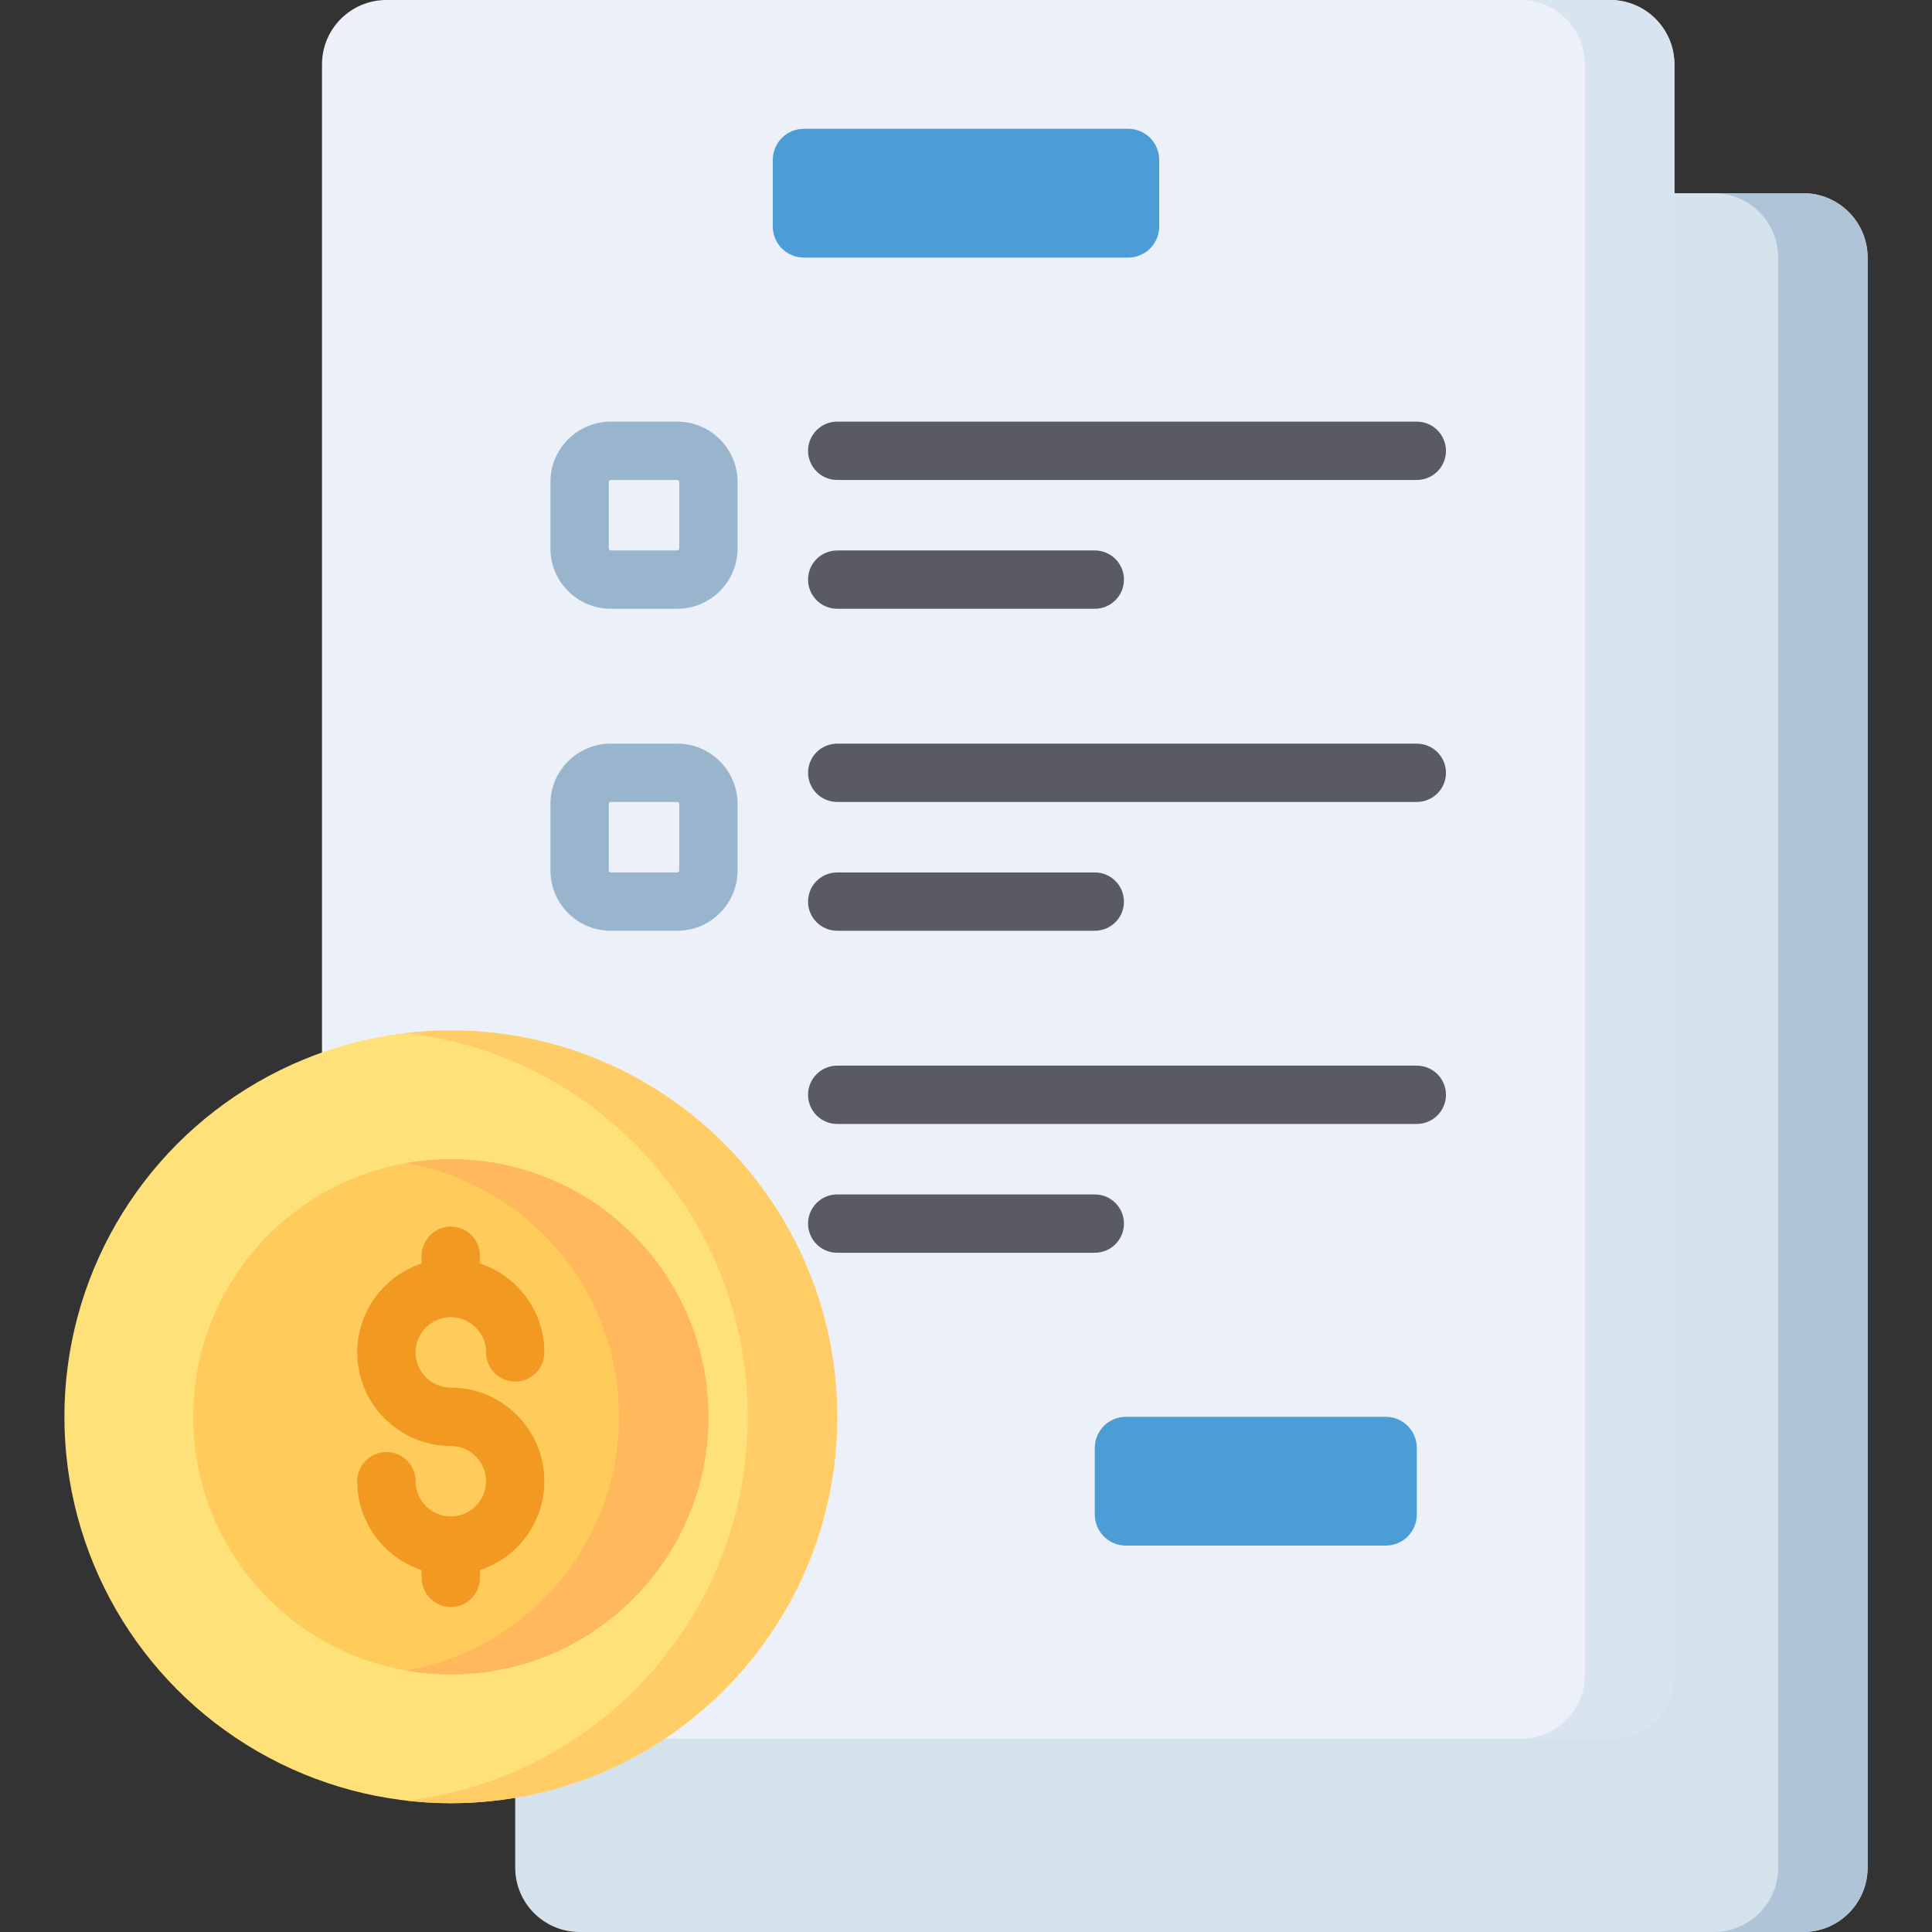 <svg id="Capa_1" enable-background="new 0 0 497 497" height="512" viewBox="0 0 497 497" width="512" xmlns="http://www.w3.org/2000/svg"><rect x="0" y="0" width="497" height="497" fill="#333333" stroke="none"/><g><g><g><path d="m132.533 447.301v33.131c0 9.15 7.418 16.567 16.568 16.567h314.766c9.15 0 16.568-7.418 16.568-16.567v-414.165c0-9.15-7.417-16.568-16.568-16.568h-33.133z" fill="#d3e2eb"/><path d="m82.833 430.733c0 9.15 7.418 16.568 16.568 16.568h314.766c9.15 0 16.567-7.418 16.567-16.568v-414.166c0-9.15-7.418-16.567-16.567-16.567h-314.767c-9.15 0-16.568 7.418-16.568 16.567v414.166z" fill="#ecf0f9"/><path d="m414.166 0h-23c9.15 0 16.567 7.417 16.567 16.567v414.165c0 9.15-7.417 16.568-16.567 16.568h23c9.15 0 16.567-7.418 16.567-16.568v-414.165c0-9.15-7.417-16.567-16.567-16.567z" fill="#d8e4f0"/><path d="m463.866 49.7h-23c9.15 0 16.568 7.417 16.568 16.567v414.165c0 9.15-7.418 16.567-16.568 16.567h23c9.15 0 16.568-7.417 16.568-16.567v-414.165c-.001-9.15-7.418-16.567-16.568-16.567z" fill="#b0c4d8"/></g><g><path d="m290.2 66.266h-83.4c-4.418 0-8-3.582-8-8v-17.133c0-4.418 3.582-8 8-8h83.4c4.418 0 8 3.582 8 8v17.133c0 4.419-3.582 8-8 8z" fill="#4c9cd6"/><path d="m356.466 397.6h-66.833c-4.418 0-8-3.582-8-8v-17.133c0-4.418 3.582-8 8-8h66.833c4.418 0 8 3.582 8 8v17.133c0 4.418-3.581 8-8 8z" fill="#4c9cd6"/><g><g><g><path d="m364.467 123.466h-149.1c-4.142 0-7.5-3.358-7.5-7.5s3.358-7.5 7.5-7.5h149.1c4.143 0 7.5 3.358 7.5 7.5s-3.358 7.5-7.5 7.5z" fill="#595a66"/></g></g><g><g><path d="m174.233 156.6h-17.133c-8.547 0-15.5-6.953-15.5-15.5v-17.133c0-8.547 6.953-15.5 15.5-15.5h17.133c8.547 0 15.5 6.953 15.5 15.5v17.133c0 8.547-6.953 15.5-15.5 15.5zm-17.133-33.134c-.276 0-.5.224-.5.5v17.134c0 .276.224.5.5.5h17.133c.276 0 .5-.224.5-.5v-17.133c0-.276-.224-.5-.5-.5h-17.133z" fill="#99b4cd"/></g></g><g><g><path d="m281.633 156.6h-66.266c-4.142 0-7.5-3.358-7.5-7.5s3.358-7.5 7.5-7.5h66.266c4.143 0 7.5 3.358 7.5 7.5s-3.358 7.5-7.5 7.5z" fill="#595a66"/></g></g></g><g><g><g><path d="m364.467 206.299h-149.1c-4.142 0-7.5-3.358-7.5-7.5s3.358-7.5 7.5-7.5h149.1c4.143 0 7.5 3.358 7.5 7.5s-3.358 7.5-7.5 7.5z" fill="#595a66"/></g></g><g><g><path d="m174.233 239.433h-17.133c-8.547 0-15.5-6.953-15.5-15.5v-17.133c0-8.547 6.953-15.5 15.5-15.5h17.133c8.547 0 15.5 6.953 15.5 15.5v17.133c0 8.547-6.953 15.5-15.5 15.5zm-17.133-33.134c-.276 0-.5.224-.5.5v17.133c0 .276.224.5.5.5h17.133c.276 0 .5-.224.5-.5v-17.133c0-.276-.224-.5-.5-.5z" fill="#99b4cd"/></g></g><g><g><path d="m281.633 239.433h-66.266c-4.142 0-7.5-3.358-7.5-7.5s3.358-7.5 7.5-7.5h66.266c4.143 0 7.5 3.358 7.5 7.5s-3.358 7.5-7.5 7.5z" fill="#595a66"/></g></g></g><g><g><g><path d="m364.467 289.133h-149.1c-4.142 0-7.5-3.358-7.5-7.5s3.358-7.5 7.5-7.5h149.1c4.143 0 7.5 3.358 7.5 7.5s-3.358 7.5-7.5 7.5z" fill="#595a66"/></g><g><path d="m281.633 322.266h-66.266c-4.142 0-7.5-3.358-7.5-7.5s3.358-7.5 7.5-7.5h66.266c4.143 0 7.5 3.358 7.5 7.5s-3.358 7.5-7.5 7.5z" fill="#595a66"/></g></g></g></g></g><g><circle cx="115.967" cy="364.466" fill="#ffe179" r="99.4"/><circle cx="115.967" cy="364.466" fill="#ffcb5b" r="66.267"/><path d="m115.967 265.066c-3.89 0-7.726.231-11.5.666 49.479 5.701 87.9 47.727 87.9 98.734s-38.421 93.033-87.9 98.734c3.774.435 7.61.666 11.5.666 54.897 0 99.4-44.503 99.4-99.4-.001-54.897-44.503-99.4-99.4-99.4z" fill="#fc6"/><path d="m115.967 298.2c-3.925 0-7.763.361-11.5 1.015 31.113 5.447 54.767 32.578 54.767 65.252 0 32.673-23.653 59.804-54.767 65.251 3.737.654 7.575 1.015 11.5 1.015 36.598 0 66.267-29.669 66.267-66.267-.001-36.598-29.669-66.266-66.267-66.266z" fill="#ffb85b"/><path d="m115.967 356.966c-4.999 0-9.066-4.067-9.066-9.066s4.067-9.066 9.066-9.066 9.066 4.067 9.066 9.066c0 4.143 3.358 7.5 7.5 7.5s7.5-3.357 7.5-7.5c0-10.652-6.958-19.704-16.566-22.864v-1.987c0-4.143-3.358-7.5-7.5-7.5s-7.5 3.357-7.5 7.5v1.987c-9.608 3.16-16.567 12.212-16.567 22.864 0 13.271 10.796 24.066 24.066 24.066 4.999 0 9.066 4.067 9.066 9.066 0 5-4.067 9.067-9.066 9.067s-9.066-4.067-9.066-9.067c0-4.143-3.358-7.5-7.5-7.5s-7.5 3.357-7.5 7.5c0 10.652 6.958 19.704 16.566 22.865v1.986c0 4.143 3.358 7.5 7.5 7.5s7.5-3.357 7.5-7.5v-1.986c9.608-3.16 16.566-12.213 16.566-22.865.001-13.27-10.795-24.066-24.065-24.066z" fill="#f19920"/></g></g></svg>